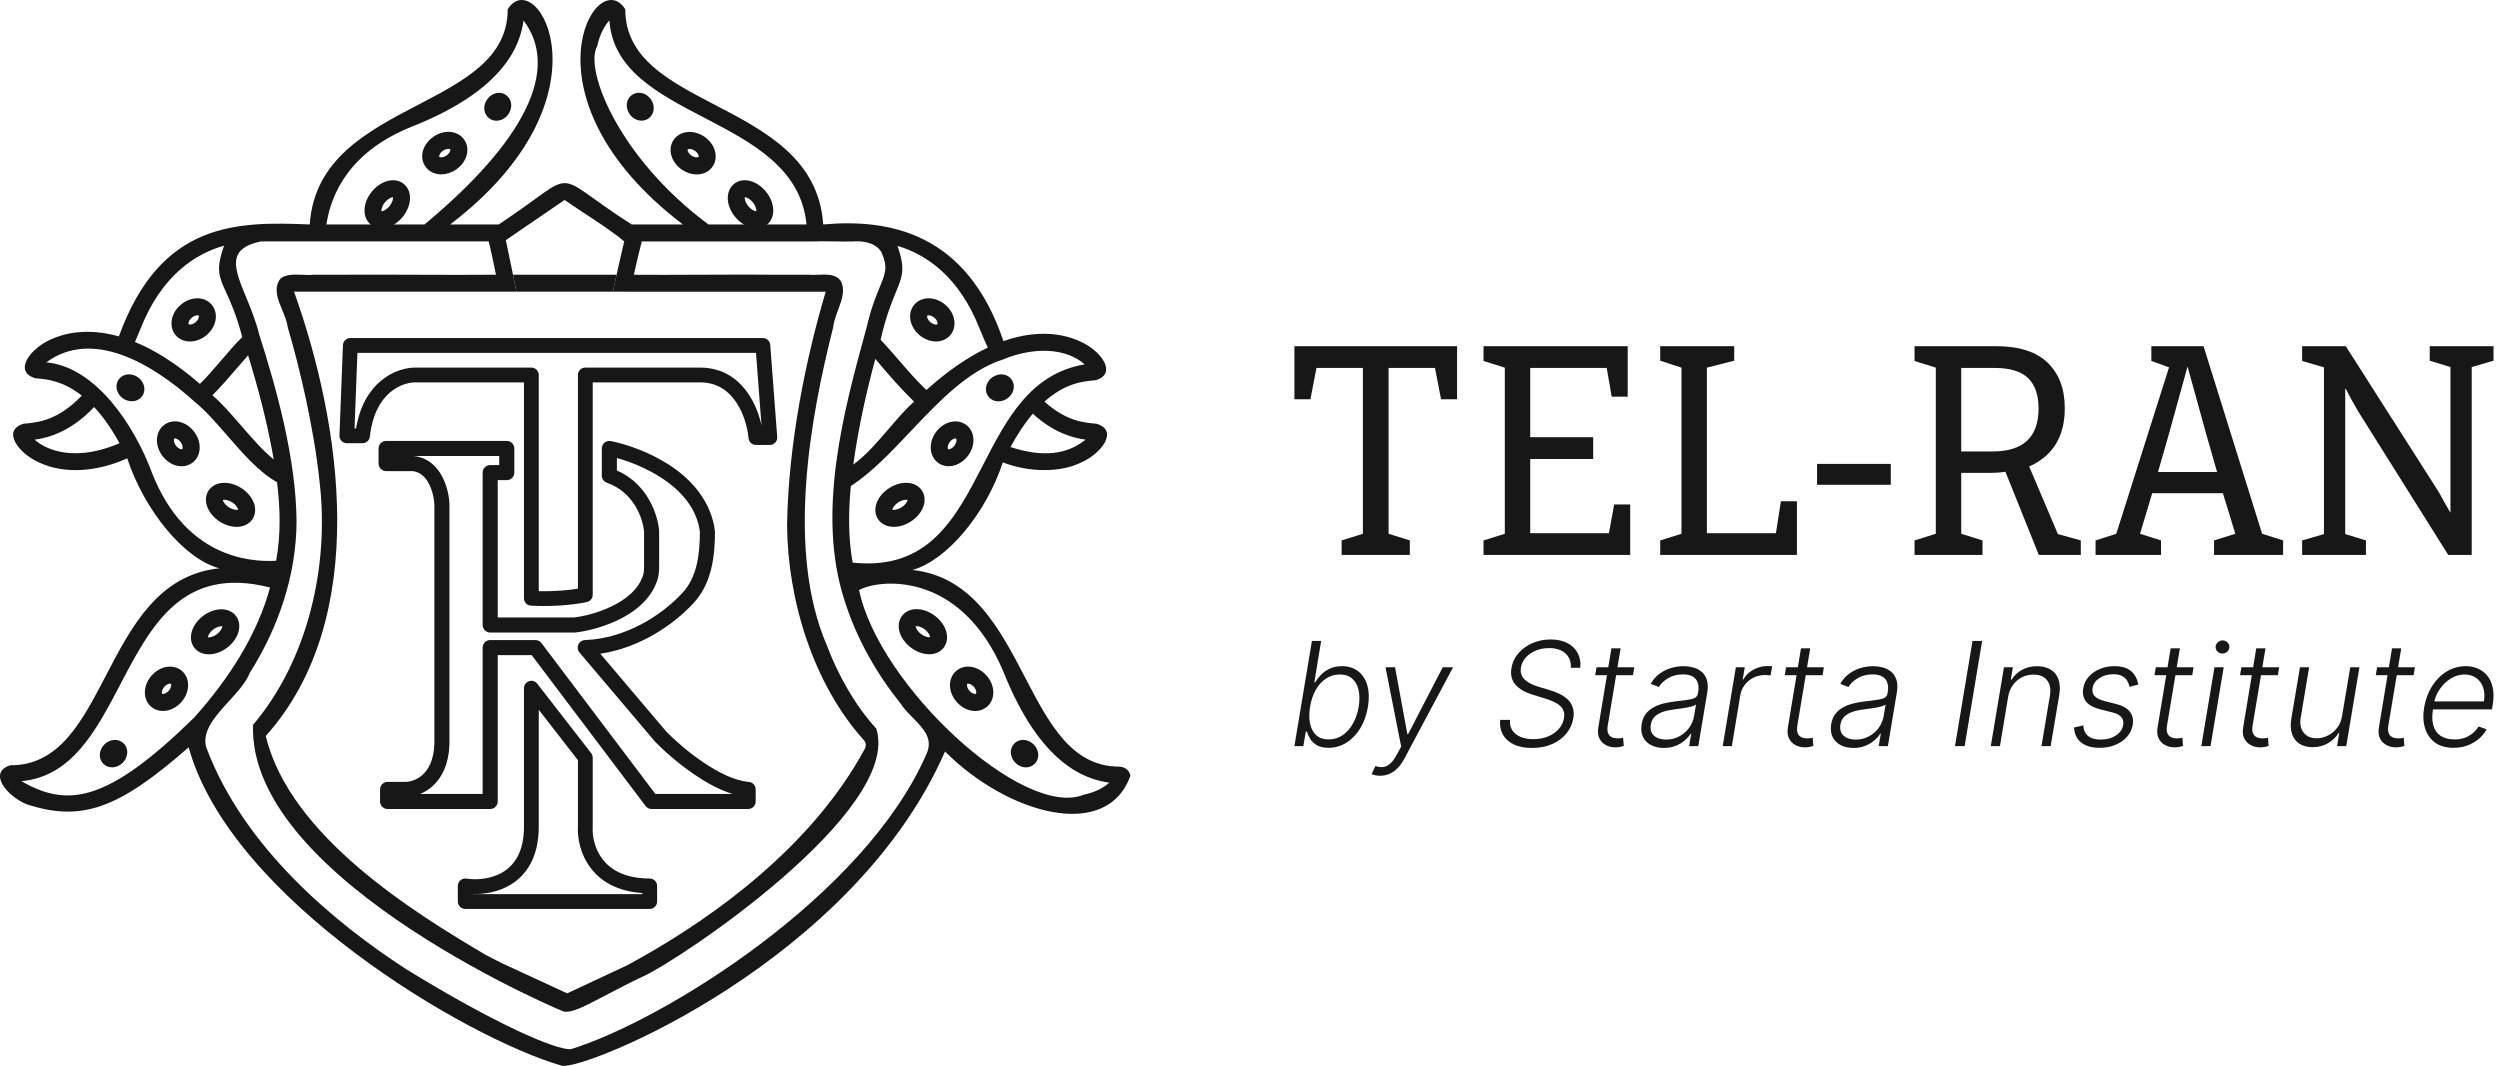 <?xml version="1.0" encoding="UTF-8"?> <svg xmlns="http://www.w3.org/2000/svg" width="258" height="110" viewBox="0 0 258 110" fill="none"> <path d="M133.582 77.004L135.39 66.146H136.342L135.64 70.414H135.725C135.87 70.17 136.064 69.919 136.305 69.661C136.549 69.403 136.851 69.187 137.209 69.014C137.567 68.837 137.996 68.749 138.495 68.749C139.165 68.749 139.724 68.926 140.17 69.279C140.621 69.629 140.934 70.12 141.112 70.753C141.289 71.382 141.308 72.116 141.17 72.953C141.028 73.794 140.764 74.531 140.378 75.164C139.991 75.797 139.516 76.29 138.953 76.643C138.389 76.997 137.774 77.173 137.108 77.173C136.611 77.173 136.211 77.085 135.906 76.908C135.604 76.731 135.374 76.514 135.214 76.256C135.059 75.995 134.945 75.74 134.874 75.493H134.757L134.502 77.004H133.582ZM135.199 72.937C135.092 73.595 135.092 74.178 135.199 74.687C135.308 75.192 135.523 75.59 135.842 75.88C136.165 76.166 136.59 76.309 137.118 76.309C137.661 76.309 138.144 76.161 138.57 75.864C138.999 75.563 139.353 75.159 139.633 74.65C139.917 74.141 140.112 73.57 140.218 72.937C140.321 72.312 140.319 71.748 140.213 71.246C140.107 70.744 139.892 70.347 139.57 70.053C139.247 69.756 138.813 69.608 138.267 69.608C137.735 69.608 137.256 69.751 136.831 70.037C136.409 70.32 136.058 70.712 135.778 71.214C135.498 71.713 135.305 72.287 135.199 72.937Z" fill="#171717"></path> <path d="M142.436 80.057C142.248 80.057 142.074 80.04 141.915 80.004C141.759 79.969 141.636 79.93 141.548 79.888L141.946 79.055C142.244 79.158 142.517 79.19 142.765 79.151C143.017 79.115 143.256 78.995 143.483 78.79C143.71 78.585 143.933 78.28 144.153 77.873L144.6 77.046L142.983 68.86H143.967L145.243 75.774H145.312L148.891 68.86H149.96L144.935 78.281C144.719 78.688 144.479 79.022 144.217 79.283C143.958 79.545 143.678 79.739 143.377 79.867C143.079 79.994 142.765 80.057 142.436 80.057Z" fill="#171717"></path> <path d="M162.117 68.919C162.142 68.282 161.952 67.784 161.548 67.424C161.147 67.063 160.586 66.883 159.862 66.883C159.359 66.883 158.898 66.971 158.48 67.148C158.065 67.321 157.723 67.56 157.454 67.864C157.188 68.168 157.023 68.514 156.959 68.903C156.913 69.189 156.934 69.44 157.023 69.656C157.111 69.868 157.248 70.052 157.432 70.207C157.617 70.362 157.828 70.495 158.065 70.605C158.306 70.714 158.551 70.806 158.799 70.88L159.9 71.209C160.226 71.304 160.55 71.426 160.873 71.575C161.195 71.723 161.482 71.909 161.734 72.132C161.986 72.354 162.172 72.628 162.292 72.953C162.417 73.278 162.441 73.667 162.367 74.12C162.268 74.706 162.03 75.231 161.654 75.694C161.282 76.154 160.793 76.518 160.187 76.786C159.581 77.055 158.88 77.189 158.086 77.189C157.345 77.189 156.722 77.067 156.215 76.823C155.708 76.576 155.334 76.235 155.093 75.8C154.852 75.365 154.759 74.862 154.816 74.289H155.837C155.798 74.717 155.878 75.079 156.076 75.376C156.278 75.673 156.566 75.899 156.938 76.055C157.314 76.207 157.746 76.283 158.235 76.283C158.778 76.283 159.276 76.192 159.729 76.012C160.183 75.828 160.557 75.574 160.851 75.249C161.149 74.92 161.334 74.538 161.404 74.104C161.468 73.736 161.424 73.427 161.272 73.176C161.123 72.925 160.89 72.715 160.575 72.545C160.263 72.372 159.891 72.22 159.458 72.089L158.214 71.707C157.402 71.46 156.798 71.112 156.401 70.663C156.007 70.214 155.867 69.641 155.981 68.945C156.08 68.359 156.323 67.844 156.709 67.402C157.099 66.957 157.583 66.611 158.161 66.363C158.739 66.116 159.363 65.992 160.033 65.992C160.71 65.992 161.286 66.118 161.761 66.369C162.239 66.62 162.594 66.966 162.824 67.408C163.058 67.846 163.145 68.35 163.085 68.919H162.117Z" fill="#171717"></path> <path d="M168.658 68.86L168.525 69.682H164.622L164.76 68.86H168.658ZM166.297 66.909H167.248L165.919 74.878C165.862 75.217 165.876 75.484 165.962 75.678C166.047 75.869 166.178 76.005 166.355 76.087C166.532 76.164 166.727 76.203 166.94 76.203C167.064 76.203 167.17 76.196 167.259 76.182C167.351 76.164 167.433 76.147 167.504 76.129L167.573 76.982C167.47 77.018 167.348 77.05 167.206 77.078C167.064 77.11 166.894 77.126 166.695 77.126C166.348 77.126 166.027 77.05 165.733 76.898C165.439 76.746 165.215 76.519 165.063 76.219C164.91 75.919 164.87 75.546 164.941 75.1L166.297 66.909Z" fill="#171717"></path> <path d="M171.706 77.189C171.213 77.189 170.779 77.094 170.403 76.903C170.027 76.709 169.747 76.429 169.563 76.065C169.382 75.698 169.332 75.252 169.414 74.729C169.485 74.326 169.62 73.987 169.818 73.711C170.02 73.436 170.275 73.209 170.584 73.033C170.892 72.853 171.247 72.711 171.647 72.609C172.048 72.506 172.484 72.428 172.955 72.375C173.416 72.319 173.81 72.269 174.136 72.227C174.462 72.184 174.715 72.117 174.896 72.025C175.077 71.933 175.185 71.785 175.221 71.58L175.253 71.389C175.345 70.834 175.26 70.398 174.997 70.08C174.735 69.758 174.295 69.597 173.679 69.597C173.09 69.597 172.58 69.728 172.147 69.99C171.718 70.248 171.399 70.55 171.19 70.896L170.35 70.573C170.605 70.127 170.919 69.772 171.291 69.507C171.663 69.239 172.062 69.046 172.487 68.929C172.913 68.809 173.333 68.749 173.748 68.749C174.06 68.749 174.377 68.79 174.7 68.871C175.022 68.952 175.311 69.094 175.566 69.295C175.825 69.493 176.015 69.77 176.135 70.127C176.259 70.481 176.277 70.93 176.188 71.474L175.263 77.004H174.317L174.535 75.715H174.476C174.327 75.956 174.122 76.189 173.859 76.415C173.601 76.641 173.29 76.827 172.929 76.972C172.567 77.117 172.16 77.189 171.706 77.189ZM171.945 76.325C172.448 76.325 172.904 76.214 173.312 75.991C173.723 75.768 174.06 75.473 174.322 75.106C174.588 74.734 174.758 74.326 174.832 73.881L175.029 72.704C174.951 72.771 174.824 72.831 174.646 72.884C174.473 72.937 174.276 72.985 174.056 73.027C173.84 73.066 173.622 73.1 173.402 73.128C173.186 73.156 172.994 73.181 172.828 73.202C172.356 73.259 171.945 73.347 171.594 73.468C171.247 73.588 170.968 73.754 170.759 73.966C170.55 74.174 170.419 74.443 170.366 74.772C170.284 75.266 170.392 75.65 170.69 75.922C170.991 76.191 171.41 76.325 171.945 76.325Z" fill="#171717"></path> <path d="M177.781 77.004L179.142 68.86H180.062L179.849 70.112H179.919C180.145 69.701 180.484 69.371 180.934 69.12C181.388 68.866 181.872 68.738 182.386 68.738C182.464 68.738 182.551 68.74 182.646 68.744C182.742 68.744 182.822 68.747 182.886 68.754L182.721 69.714C182.678 69.707 182.604 69.696 182.498 69.682C182.395 69.668 182.28 69.661 182.152 69.661C181.727 69.661 181.333 69.751 180.971 69.931C180.613 70.108 180.312 70.354 180.068 70.668C179.826 70.983 179.67 71.341 179.6 71.744L178.727 77.004H177.781Z" fill="#171717"></path> <path d="M188.223 68.86L188.09 69.682H184.187L184.325 68.86H188.223ZM185.862 66.909H186.814L185.485 74.878C185.428 75.217 185.442 75.484 185.527 75.678C185.612 75.869 185.743 76.005 185.921 76.087C186.098 76.164 186.293 76.203 186.506 76.203C186.63 76.203 186.736 76.196 186.825 76.182C186.917 76.164 186.998 76.147 187.069 76.129L187.138 76.982C187.036 77.018 186.913 77.05 186.772 77.078C186.63 77.11 186.46 77.126 186.261 77.126C185.914 77.126 185.593 77.05 185.299 76.898C185.004 76.746 184.781 76.519 184.629 76.219C184.476 75.919 184.435 75.546 184.506 75.1L185.862 66.909Z" fill="#171717"></path> <path d="M191.271 77.189C190.779 77.189 190.344 77.094 189.969 76.903C189.593 76.709 189.313 76.429 189.129 76.065C188.948 75.698 188.898 75.252 188.98 74.729C189.051 74.326 189.185 73.987 189.384 73.711C189.586 73.436 189.841 73.209 190.149 73.033C190.458 72.853 190.812 72.711 191.213 72.609C191.614 72.506 192.05 72.428 192.521 72.375C192.982 72.319 193.375 72.269 193.702 72.227C194.028 72.184 194.281 72.117 194.462 72.025C194.643 71.933 194.751 71.785 194.786 71.58L194.818 71.389C194.91 70.834 194.825 70.398 194.563 70.08C194.301 69.758 193.861 69.597 193.244 69.597C192.656 69.597 192.145 69.728 191.713 69.99C191.284 70.248 190.965 70.55 190.756 70.896L189.915 70.573C190.171 70.127 190.484 69.772 190.857 69.507C191.229 69.239 191.628 69.046 192.053 68.929C192.479 68.809 192.899 68.749 193.313 68.749C193.625 68.749 193.943 68.79 194.265 68.871C194.588 68.952 194.877 69.094 195.132 69.295C195.391 69.493 195.58 69.77 195.701 70.127C195.825 70.481 195.843 70.93 195.754 71.474L194.829 77.004H193.882L194.1 75.715H194.042C193.893 75.956 193.687 76.189 193.425 76.415C193.166 76.641 192.856 76.827 192.494 76.972C192.133 77.117 191.725 77.189 191.271 77.189ZM191.511 76.325C192.014 76.325 192.47 76.214 192.877 75.991C193.289 75.768 193.625 75.473 193.888 75.106C194.154 74.734 194.324 74.326 194.398 73.881L194.595 72.704C194.517 72.771 194.389 72.831 194.212 72.884C194.038 72.937 193.842 72.985 193.622 73.027C193.406 73.066 193.188 73.1 192.968 73.128C192.751 73.156 192.56 73.181 192.393 73.202C191.922 73.259 191.511 73.347 191.16 73.468C190.812 73.588 190.534 73.754 190.325 73.966C190.116 74.174 189.985 74.443 189.931 74.772C189.85 75.266 189.958 75.65 190.256 75.922C190.557 76.191 190.975 76.325 191.511 76.325Z" fill="#171717"></path> <path d="M204.557 66.146L202.749 77.004H201.755L203.563 66.146H204.557Z" fill="#171717"></path> <path d="M207.24 71.914L206.394 77.004H205.448L206.809 68.86H207.729L207.516 70.138H207.601C207.857 69.721 208.209 69.387 208.66 69.136C209.113 68.882 209.64 68.754 210.239 68.754C210.785 68.754 211.246 68.869 211.621 69.099C212.001 69.325 212.27 69.659 212.43 70.101C212.593 70.543 212.621 71.085 212.515 71.728L211.627 77.004H210.68L211.552 71.787C211.662 71.122 211.565 70.596 211.26 70.207C210.959 69.815 210.492 69.618 209.861 69.618C209.432 69.618 209.034 69.71 208.665 69.894C208.3 70.078 207.991 70.343 207.74 70.689C207.488 71.032 207.321 71.441 207.24 71.914Z" fill="#171717"></path> <path d="M220.671 70.647L219.761 70.88C219.715 70.636 219.63 70.417 219.506 70.223C219.385 70.025 219.21 69.869 218.98 69.756C218.753 69.64 218.455 69.581 218.086 69.581C217.533 69.581 217.056 69.716 216.656 69.984C216.255 70.249 216.021 70.589 215.954 71.002C215.897 71.349 215.97 71.63 216.172 71.845C216.378 72.061 216.721 72.23 217.204 72.354L218.395 72.656C219.054 72.826 219.524 73.091 219.804 73.452C220.087 73.812 220.185 74.268 220.096 74.819C220.018 75.279 219.821 75.685 219.506 76.039C219.194 76.392 218.793 76.67 218.304 76.871C217.819 77.073 217.276 77.173 216.677 77.173C215.872 77.173 215.24 76.993 214.779 76.632C214.321 76.272 214.077 75.752 214.045 75.074L214.997 74.862C215.025 75.343 215.19 75.707 215.491 75.954C215.796 76.201 216.225 76.325 216.778 76.325C217.409 76.325 217.939 76.182 218.368 75.896C218.797 75.609 219.043 75.256 219.107 74.835C219.167 74.503 219.105 74.227 218.921 74.008C218.74 73.789 218.432 73.626 217.996 73.52L216.725 73.202C216.041 73.029 215.557 72.759 215.273 72.391C214.993 72.02 214.899 71.562 214.991 71.018C215.066 70.569 215.254 70.175 215.555 69.836C215.856 69.497 216.238 69.231 216.698 69.041C217.159 68.846 217.663 68.749 218.209 68.749C218.96 68.749 219.533 68.919 219.926 69.258C220.32 69.594 220.568 70.057 220.671 70.647Z" fill="#171717"></path> <path d="M226.375 68.86L226.242 69.682H222.339L222.477 68.86H226.375ZM224.014 66.909H224.966L223.636 74.878C223.58 75.217 223.594 75.484 223.679 75.678C223.764 75.869 223.895 76.005 224.072 76.087C224.25 76.164 224.445 76.203 224.657 76.203C224.781 76.203 224.888 76.196 224.976 76.182C225.069 76.164 225.15 76.147 225.221 76.129L225.29 76.982C225.187 77.018 225.065 77.05 224.923 77.078C224.781 77.11 224.611 77.126 224.413 77.126C224.065 77.126 223.744 77.05 223.45 76.898C223.156 76.746 222.933 76.519 222.78 76.219C222.628 75.919 222.587 75.546 222.658 75.1L224.014 66.909Z" fill="#171717"></path> <path d="M227.174 77.004L228.535 68.86H229.487L228.126 77.004H227.174ZM229.354 67.445C229.155 67.445 228.987 67.378 228.849 67.243C228.714 67.109 228.649 66.947 228.652 66.756C228.659 66.575 228.732 66.42 228.87 66.289C229.012 66.155 229.178 66.088 229.37 66.088C229.568 66.088 229.737 66.156 229.875 66.294C230.013 66.429 230.079 66.591 230.072 66.782C230.068 66.962 229.996 67.118 229.854 67.249C229.712 67.379 229.545 67.445 229.354 67.445Z" fill="#171717"></path> <path d="M235.207 68.86L235.074 69.682H231.171L231.309 68.86H235.207ZM232.846 66.909H233.798L232.469 74.878C232.412 75.217 232.426 75.484 232.511 75.678C232.596 75.869 232.727 76.005 232.905 76.087C233.082 76.164 233.277 76.203 233.49 76.203C233.614 76.203 233.72 76.196 233.809 76.182C233.901 76.164 233.982 76.147 234.053 76.129L234.122 76.982C234.02 77.018 233.897 77.05 233.756 77.078C233.614 77.11 233.444 77.126 233.245 77.126C232.898 77.126 232.577 77.05 232.283 76.898C231.988 76.746 231.765 76.519 231.613 76.219C231.46 75.919 231.419 75.546 231.49 75.1L232.846 66.909Z" fill="#171717"></path> <path d="M241.701 73.892L242.547 68.86H243.493L242.132 77.004H241.185L241.409 75.652H241.34C241.084 76.069 240.723 76.417 240.255 76.696C239.79 76.972 239.259 77.11 238.66 77.11C238.138 77.11 237.694 76.997 237.325 76.77C236.96 76.541 236.699 76.205 236.543 75.763C236.387 75.321 236.362 74.779 236.469 74.135L237.357 68.86H238.303L237.431 74.077C237.328 74.713 237.431 75.226 237.74 75.615C238.052 76 238.502 76.192 239.09 76.192C239.459 76.192 239.828 76.104 240.196 75.927C240.569 75.751 240.891 75.493 241.164 75.153C241.441 74.811 241.62 74.39 241.701 73.892Z" fill="#171717"></path> <path d="M249.216 68.86L249.083 69.682H245.18L245.318 68.86H249.216ZM246.855 66.909H247.807L246.478 74.878C246.421 75.217 246.435 75.484 246.52 75.678C246.605 75.869 246.736 76.005 246.914 76.087C247.091 76.164 247.286 76.203 247.499 76.203C247.623 76.203 247.729 76.196 247.818 76.182C247.91 76.164 247.991 76.147 248.062 76.129L248.131 76.982C248.029 77.018 247.906 77.05 247.764 77.078C247.623 77.11 247.452 77.126 247.254 77.126C246.907 77.126 246.586 77.05 246.291 76.898C245.997 76.746 245.774 76.519 245.621 76.219C245.469 75.919 245.428 75.546 245.499 75.1L246.855 66.909Z" fill="#171717"></path> <path d="M253.198 77.173C252.435 77.173 251.806 76.997 251.31 76.643C250.814 76.286 250.466 75.793 250.268 75.164C250.069 74.531 250.039 73.803 250.177 72.98C250.316 72.16 250.588 71.432 250.996 70.795C251.404 70.156 251.907 69.656 252.506 69.295C253.105 68.931 253.756 68.749 254.458 68.749C254.901 68.749 255.316 68.83 255.702 68.993C256.089 69.152 256.416 69.398 256.686 69.73C256.959 70.058 257.148 70.474 257.255 70.976C257.361 71.474 257.358 72.064 257.244 72.746L257.17 73.213H250.789L250.922 72.381H256.34C256.429 71.858 256.404 71.388 256.266 70.97C256.128 70.553 255.892 70.223 255.559 69.979C255.229 69.732 254.819 69.608 254.33 69.608C253.83 69.608 253.357 69.748 252.91 70.027C252.467 70.306 252.092 70.67 251.783 71.119C251.478 71.564 251.282 72.04 251.193 72.545L251.087 73.171C250.973 73.86 250.987 74.438 251.129 74.904C251.271 75.367 251.528 75.717 251.9 75.954C252.272 76.191 252.749 76.309 253.331 76.309C253.72 76.309 254.073 76.249 254.389 76.129C254.704 76.009 254.979 75.848 255.213 75.646C255.447 75.441 255.635 75.217 255.777 74.973L256.622 75.265C256.441 75.608 256.186 75.924 255.856 76.214C255.53 76.504 255.142 76.737 254.692 76.913C254.245 77.087 253.747 77.173 253.198 77.173Z" fill="#171717"></path> <path d="M150.37 35.727V41.202H148.717L148.09 37.971H143.302V55.085L145.496 55.773V57.269H138.456V55.773L140.651 55.085V37.971H135.862L135.235 41.202H133.582V35.727H150.37Z" fill="#171717"></path> <path d="M167.979 35.727V40.933H166.326L165.813 37.971H157.918V45.121H164.417V47.366H157.918V55.025H166.041L166.583 52.063H168.236V57.269H153.101V55.773L155.296 55.085V37.941L153.101 37.252V35.727H167.979Z" fill="#171717"></path> <path d="M178.971 35.727V37.223L176.15 37.941V55.025H183.275L183.788 51.734H185.442V57.269H171.333V55.773L173.527 55.085V37.941L171.333 37.223V35.727H178.971Z" fill="#171717"></path> <path d="M195.13 47.874V50.029H187.52V47.874H195.13Z" fill="#171717"></path> <path d="M197.581 35.727H205.989C208.365 35.727 210.141 36.295 211.319 37.432C212.497 38.569 213.086 40.135 213.086 42.13C213.086 45.042 211.861 47.046 209.41 48.144L212.374 55.115L214.74 55.773V57.269H210.407L206.958 48.682C206.483 48.762 205.904 48.802 205.22 48.802H202.398V55.085L204.593 55.773V57.269H197.581V55.773L199.776 55.085V37.941L197.581 37.252V35.727ZM205.847 37.971H202.398V46.588H205.647C208.802 46.588 210.379 45.112 210.379 42.159C210.379 40.763 210.018 39.716 209.296 39.018C208.574 38.32 207.424 37.971 205.847 37.971Z" fill="#171717"></path> <path d="M233.45 55.085L235.616 55.773V57.269H228.49V55.773L230.685 55.085L229.402 50.896H222.106L220.852 55.085L223.018 55.773V57.269H216.263V55.773L218.4 55.085L223.844 37.911L222.02 37.252V35.727H227.407L233.45 55.085ZM222.704 48.712H228.804L227.721 44.942L225.754 37.821L223.787 44.942L222.704 48.712Z" fill="#171717"></path> <path d="M257.332 35.727V37.223L255.08 37.881V57.269H252.658L243.309 42.369C242.72 41.352 242.311 40.604 242.083 40.125H242.026V55.115L244.164 55.773V57.269H237.58V55.773L239.831 55.115V37.911L237.58 37.252V35.727H242.083L251.375 50.298C251.584 50.597 251.85 51.056 252.173 51.674C252.515 52.292 252.743 52.691 252.857 52.871H252.886V37.881L250.748 37.223V35.727H257.332Z" fill="#171717"></path> <path fill-rule="evenodd" clip-rule="evenodd" d="M115.473 79.115C116.058 79.119 116.566 79.482 116.658 80.058C114.203 86.919 103.925 83.976 97.528 77.555C88.023 99.245 60.481 110.431 57.994 109.987C48.154 107.158 23.808 92.8 19.467 77.12C12.224 83.485 8.394 84.863 2.695 82.981C0.562 82.054 -1.219 79.675 1.07 78.974C6.103 79.002 8.443 74.501 10.93 69.722C13.555 64.673 16.343 59.313 22.635 58.647C18.983 57.699 14.876 52.613 13.13 47.3C9.91 48.747 6.588 48.92 4.053 47.735C1.921 46.808 0.139 44.43 2.429 43.729C2.48 43.724 2.532 43.719 2.586 43.714C3.959 43.584 5.971 43.395 8.443 40.826C6.472 39.3 4.946 39.157 3.802 39.049C3.744 39.044 3.686 39.038 3.63 39.033C1.34 38.335 3.122 35.953 5.254 35.026C6.544 34.429 8.93 33.776 12.268 34.716C16.585 22.817 24.489 22.857 31.967 23.163C32.416 16.415 37.952 13.528 43.147 10.819C47.917 8.332 52.399 5.995 52.395 0.958C55.337 -3.795 63.701 10.015 46.457 23.163H51.472C55.803 20.292 57.05 18.892 58.288 18.899C59.539 18.907 60.781 20.35 65.185 23.163H70.469C53.233 10.015 61.581 -3.795 64.528 0.958C64.528 6.003 69.006 8.336 73.773 10.819C78.965 13.523 84.498 16.405 84.956 23.163C91.764 22.555 99.793 23.998 103.554 35.203C107.363 33.865 110.064 34.583 111.463 35.232C113.595 36.159 115.376 38.537 113.087 39.238C113.032 39.244 112.976 39.249 112.919 39.254C111.68 39.37 109.96 39.532 107.786 41.443C110.004 43.437 111.769 43.601 113.023 43.718C113.075 43.723 113.126 43.728 113.176 43.733C115.469 44.43 113.684 46.812 111.551 47.739C109.459 48.775 106.222 48.779 103.49 47.715C101.764 52.987 97.717 57.84 94.166 58.82C100.358 59.501 103.15 64.854 105.777 69.891C108.253 74.639 110.582 79.106 115.473 79.115ZM104.284 46.135C107.553 47.203 110.072 46.953 112.031 45.373C110.705 45.188 108.73 44.664 106.585 42.689C105.827 43.58 105.053 44.704 104.284 46.135ZM111.938 37.602C109.971 35.868 106.63 35.8 103.518 37.094C99.889 38.263 96.913 41.41 93.986 44.505C91.968 46.639 89.974 48.748 87.806 50.166C87.552 52.818 87.531 55.519 87.995 58.062C95.823 58.895 98.617 53.477 101.448 47.985C103.865 43.296 106.31 38.554 111.938 37.602ZM90.333 37.033C89.458 40.286 88.571 44.144 88.064 47.937C89.349 47.02 90.563 45.603 91.739 44.231C92.62 43.202 93.48 42.199 94.332 41.451C93.066 40.222 91.619 38.593 90.333 37.033ZM101.942 35.873C101.656 35.256 101.373 34.607 101.095 33.906C98.951 28.5 95.573 26.255 92.623 25.376C93.447 27.752 93.142 28.491 92.452 30.163C92.019 31.214 91.433 32.633 90.881 35.058C91.496 35.708 92.129 36.44 92.764 37.174C93.729 38.289 94.696 39.407 95.605 40.246C97.935 38.154 100.051 36.763 101.942 35.873ZM62.887 2.106C62.452 2.586 61.908 3.449 61.638 4.755C60.247 7.08 63.806 16.271 73.113 23.163H83.235C82.668 17.351 77.595 14.708 72.653 12.134C67.891 9.653 63.251 7.236 62.887 2.106ZM54.031 2.11C53.693 4.549 52.201 9.217 42.568 13.042C36.134 15.594 34.179 19.919 33.684 23.167H43.809C54.261 14.465 57.8 7.121 54.031 2.11ZM23.123 25.352C20.136 26.198 16.682 28.428 14.509 33.906C14.316 34.389 14.122 34.849 13.929 35.292C15.896 36.098 18.137 37.457 20.628 39.617C21.341 38.934 22.072 38.078 22.81 37.212C23.536 36.36 24.27 35.5 25.001 34.788C24.402 32.507 23.791 31.166 23.335 30.167C22.584 28.519 22.259 27.807 23.123 25.352ZM28.246 47.413C27.617 43.688 26.59 39.867 25.602 36.671C25.245 37.074 24.88 37.498 24.512 37.925C23.641 38.936 22.755 39.966 21.922 40.79C22.876 41.603 23.853 42.732 24.852 43.885C25.958 45.163 27.09 46.47 28.246 47.413ZM3.577 45.373C4.053 45.809 4.916 46.353 6.222 46.623C7.556 46.897 9.62 46.909 12.336 45.74C11.454 44.136 10.571 42.926 9.712 42.008C7.306 44.551 5.041 45.172 3.577 45.373ZM4.779 37.396C9.894 37.856 13.916 43.958 15.71 48.864C19.068 57.325 25.485 58.046 28.5 57.869C28.984 55.12 28.931 52.576 28.593 49.767C26.72 48.716 25.066 46.81 23.458 44.959C22.315 43.642 21.196 42.352 20.039 41.419C15.67 37.485 9.523 33.901 4.779 37.396ZM2.215 80.619C7.016 83.392 11.119 82.783 20.031 74.061C23.635 70.042 26.573 65.447 27.867 60.63C18.856 58.335 15.617 64.519 12.429 70.607C9.922 75.395 7.445 80.124 2.215 80.619ZM58.929 108.27C68.421 105.348 89.245 92.486 95.613 77.809C96.336 76.234 95.286 75.171 94.219 74.09C93.768 73.633 93.314 73.173 92.989 72.67C90.486 69.546 88.426 65.995 87.144 61.928C84.218 52.903 87.08 42.326 89.43 33.813C89.897 31.779 90.414 30.532 90.797 29.61C91.387 28.189 91.658 27.537 90.93 25.961C90.293 25.017 89.055 24.844 87.983 24.917C87.501 24.936 86.79 24.925 86.07 24.914C85.279 24.902 84.477 24.889 83.96 24.917C81.661 24.921 78.736 24.918 75.77 24.916C72.347 24.913 68.868 24.91 66.233 24.917C66.1 25.421 65.797 26.606 65.41 28.355C67.205 28.374 69.809 28.363 72.454 28.351C75.441 28.338 78.478 28.325 80.453 28.355C80.851 28.361 81.379 28.357 81.911 28.354C82.502 28.35 83.099 28.347 83.533 28.355C83.809 28.381 84.123 28.367 84.446 28.353C85.32 28.314 86.269 28.272 86.77 29.008C87.259 29.925 86.877 30.95 86.489 31.991C86.263 32.598 86.035 33.209 85.976 33.809C83.646 43.011 81.094 56.752 85.323 66.583C86.496 69.715 88.334 72.92 90.43 75.185C93.146 83.686 70.022 99.165 66.297 100.797C64.808 101.507 63.548 102.169 62.484 102.728C60.309 103.87 58.958 104.581 58.151 104.38C59.626 105.029 25.537 91.123 26.114 74.806C31.789 68.103 34.014 58.377 32.974 49.67C32.382 44.051 30.894 37.828 29.697 33.773C29.621 33.186 29.373 32.59 29.127 31.998C28.7 30.969 28.277 29.953 28.766 29.024C29.127 28.262 30.332 28.317 31.31 28.361C31.717 28.379 32.086 28.396 32.337 28.351C32.765 28.353 33.255 28.352 33.746 28.351C34.237 28.35 34.728 28.349 35.155 28.351C37.203 28.334 39.921 28.344 42.682 28.354C45.752 28.365 48.874 28.377 51.186 28.351C50.835 26.602 50.561 25.421 50.436 24.913C46.792 24.915 42.735 24.914 38.68 24.913C34.625 24.912 30.572 24.911 26.932 24.913C23.336 25.659 24.185 27.721 25.398 30.668C25.87 31.814 26.397 33.094 26.739 34.482C28.561 40.185 30.552 47.352 30.604 53.81C30.58 59.352 28.746 64.737 25.779 69.437C25.405 70.414 24.524 71.379 23.633 72.356C22.252 73.87 20.846 75.412 21.265 77.064C25.126 87.495 34.647 95.315 41.955 100.043C51.085 105.658 57.417 108.415 58.929 108.27ZM88.656 60.9C90.732 70.808 105.63 84.553 111.833 82.017C113.139 81.747 114.002 81.203 114.478 80.772C112.039 80.433 107.371 78.942 103.546 69.304C99.031 58.667 90.482 59.828 88.656 60.9ZM89.132 76.362C83.956 70.618 81.272 61.956 81.227 54.152C81.356 45.772 83.182 36.929 85.214 30.104H65.04L63.258 30.1C63.379 29.521 63.504 28.935 63.631 28.355C63.895 27.156 64.166 25.98 64.419 24.925C63.508 24.109 61.727 22.938 60.2 21.935C59.449 21.441 58.758 20.987 58.264 20.636L54.567 23.167L52.201 24.784C52.376 25.598 52.657 26.928 52.944 28.355C53.06 28.93 53.177 29.521 53.289 30.1H53.12H51.524H30.346C35.187 43.66 38.355 63.734 27.424 75.959C29.919 86.274 42.717 94.174 50.158 98.564L51.778 99.394L58.538 102.514C58.591 102.488 61.251 101.243 63.08 100.386C64.025 99.944 64.749 99.606 64.778 99.592L66.37 98.705C73.577 94.622 83.739 87.459 89.253 77.273C89.414 76.975 89.365 76.616 89.132 76.362Z" fill="#171717"></path> <path d="M52.944 28.355C53.06 28.93 53.177 29.521 53.289 30.1H63.258C63.379 29.521 63.504 28.935 63.631 28.355H52.944Z" fill="#171717"></path> <path d="M13.967 40.37C14.113 40.162 14.008 39.837 13.733 39.644C13.458 39.451 13.117 39.463 12.971 39.671C12.825 39.879 12.93 40.203 13.205 40.397C13.48 40.59 13.822 40.578 13.967 40.37Z" fill="#171717"></path> <path d="M13.603 41.41C13.284 41.41 12.962 41.306 12.692 41.116C12.402 40.915 12.188 40.629 12.087 40.31C11.958 39.911 12.015 39.496 12.245 39.169C12.474 38.843 12.845 38.649 13.264 38.633C13.595 38.625 13.941 38.726 14.228 38.928C14.514 39.129 14.732 39.415 14.832 39.734C14.961 40.133 14.905 40.548 14.675 40.874C14.445 41.201 14.075 41.394 13.655 41.41C13.639 41.41 13.623 41.41 13.603 41.41ZM13.24 39.871C13.155 39.992 13.127 40.149 13.164 40.274C13.18 40.322 13.204 40.354 13.22 40.367C13.236 40.379 13.272 40.391 13.325 40.387C13.454 40.383 13.591 40.302 13.675 40.177C13.76 40.056 13.792 39.899 13.752 39.774C13.736 39.726 13.712 39.693 13.696 39.681C13.68 39.669 13.639 39.657 13.591 39.661C13.466 39.665 13.325 39.746 13.24 39.871Z" fill="#171717"></path> <path d="M51.723 11.29C51.918 11.017 51.91 10.675 51.703 10.528C51.497 10.38 51.171 10.482 50.975 10.755C50.78 11.028 50.788 11.37 50.995 11.518C51.201 11.665 51.527 11.563 51.723 11.29Z" fill="#171717"></path> <path d="M51.237 12.459C50.979 12.459 50.725 12.382 50.503 12.225C50.233 12.032 50.052 11.738 49.995 11.395C49.931 11.004 50.035 10.585 50.281 10.242C50.765 9.565 51.624 9.375 52.232 9.815C52.841 10.25 52.938 11.125 52.454 11.798C52.148 12.225 51.688 12.459 51.237 12.459ZM51.237 10.706C51.14 10.706 51.059 10.738 51.031 10.778C50.979 10.851 51.007 11.088 51.212 11.238C51.418 11.387 51.652 11.338 51.704 11.262C51.72 11.238 51.733 11.181 51.72 11.113C51.7 10.996 51.628 10.883 51.519 10.806C51.426 10.73 51.321 10.706 51.237 10.706Z" fill="#171717"></path> <path d="M12.018 78.102C12.255 77.865 12.303 77.526 12.123 77.347C11.944 77.168 11.606 77.215 11.368 77.452C11.13 77.69 11.083 78.028 11.262 78.208C11.442 78.387 11.78 78.34 12.018 78.102Z" fill="#171717"></path> <path d="M11.569 79.191C11.222 79.191 10.904 79.061 10.666 78.824C10.384 78.541 10.255 78.142 10.315 77.727C10.36 77.397 10.525 77.078 10.771 76.828C11.359 76.24 12.234 76.196 12.766 76.724C13.048 77.006 13.177 77.405 13.121 77.82C13.076 78.15 12.911 78.469 12.661 78.719C12.359 79.017 11.964 79.191 11.569 79.191ZM11.565 77.437C11.488 77.437 11.44 77.461 11.42 77.481C11.408 77.493 11.388 77.53 11.38 77.578C11.363 77.707 11.42 77.856 11.525 77.961C11.702 78.138 11.94 78.13 12.004 78.066C12.021 78.05 12.037 78.017 12.045 77.965C12.061 77.836 12.004 77.687 11.899 77.582C11.811 77.493 11.686 77.437 11.565 77.437Z" fill="#171717"></path> <path d="M18.743 48.119C18.545 48.119 18.34 48.091 18.138 48.031C17.602 47.873 17.106 47.519 16.748 47.031C16.385 46.543 16.191 45.967 16.195 45.407C16.203 44.766 16.474 44.197 16.949 43.847C17.876 43.157 19.239 43.48 20.053 44.576C20.867 45.672 20.778 47.071 19.851 47.757C19.533 47.998 19.15 48.119 18.743 48.119ZM18.049 45.241C18.021 45.241 18.001 45.245 17.989 45.253C17.973 45.265 17.945 45.322 17.945 45.423C17.945 45.6 18.017 45.806 18.15 45.983C18.283 46.16 18.457 46.293 18.63 46.346C18.727 46.374 18.787 46.366 18.803 46.354C18.864 46.309 18.904 45.975 18.642 45.62C18.428 45.334 18.171 45.241 18.049 45.241Z" fill="#171717"></path> <path d="M45.532 17.994C44.867 17.994 44.254 17.712 43.887 17.168C43.238 16.212 43.617 14.866 44.745 14.096C45.874 13.33 47.269 13.475 47.918 14.431C48.567 15.386 48.188 16.732 47.059 17.502C46.572 17.833 46.035 17.994 45.532 17.994ZM46.273 15.362C46.136 15.362 45.939 15.406 45.729 15.547C45.362 15.797 45.29 16.124 45.334 16.184C45.378 16.249 45.709 16.301 46.072 16.051C46.438 15.801 46.511 15.475 46.467 15.414C46.451 15.386 46.378 15.362 46.273 15.362Z" fill="#171717"></path> <path d="M19.611 35.243C19.014 35.243 18.474 35.005 18.119 34.578C17.741 34.126 17.608 33.51 17.753 32.885C17.878 32.341 18.204 31.825 18.668 31.438C19.716 30.563 21.114 30.567 21.856 31.454C22.231 31.905 22.368 32.522 22.223 33.147C22.098 33.691 21.771 34.207 21.304 34.594C20.84 34.981 20.276 35.211 19.716 35.239C19.683 35.243 19.647 35.243 19.611 35.243ZM20.373 32.542C20.236 32.542 20.014 32.599 19.792 32.784C19.619 32.929 19.498 33.11 19.458 33.284C19.434 33.38 19.45 33.445 19.462 33.457C19.474 33.473 19.53 33.497 19.635 33.493C19.812 33.485 20.014 33.397 20.183 33.256C20.353 33.114 20.478 32.929 20.518 32.756C20.542 32.659 20.526 32.594 20.514 32.578C20.498 32.558 20.445 32.542 20.373 32.542Z" fill="#171717"></path> <path d="M16.817 73.372C16.365 73.372 15.934 73.227 15.584 72.92C15.14 72.533 14.91 71.949 14.955 71.308C14.991 70.752 15.233 70.191 15.632 69.732C16.031 69.272 16.551 68.958 17.095 68.845C17.724 68.712 18.337 68.857 18.78 69.244C19.223 69.631 19.453 70.216 19.409 70.856C19.372 71.413 19.131 71.973 18.735 72.433C18.199 73.045 17.49 73.372 16.817 73.372ZM17.55 70.546C17.526 70.546 17.494 70.55 17.458 70.558C17.285 70.594 17.099 70.711 16.954 70.881C16.809 71.05 16.716 71.248 16.704 71.425C16.696 71.526 16.72 71.582 16.736 71.598C16.793 71.647 17.127 71.614 17.418 71.28C17.563 71.11 17.655 70.913 17.667 70.736C17.675 70.635 17.651 70.578 17.635 70.562C17.619 70.554 17.591 70.546 17.55 70.546Z" fill="#171717"></path> <path d="M24.42 54.372C23.848 54.372 23.231 54.182 22.687 53.832C21.409 53.018 20.893 51.619 21.51 50.648C22.131 49.676 23.618 49.551 24.896 50.365C25.448 50.716 25.883 51.2 26.125 51.724C26.419 52.369 26.399 53.034 26.073 53.55C25.742 54.066 25.15 54.368 24.44 54.372C24.428 54.372 24.424 54.372 24.42 54.372ZM22.997 51.595C23.013 51.732 23.187 52.078 23.626 52.357C24.065 52.635 24.452 52.647 24.581 52.602C24.565 52.465 24.392 52.119 23.953 51.841C23.513 51.562 23.126 51.55 22.997 51.595Z" fill="#171717"></path> <path d="M39.37 23.552C38.955 23.552 38.568 23.424 38.257 23.174C37.362 22.444 37.411 20.953 38.37 19.78C39.33 18.603 40.777 18.252 41.672 18.982C42.147 19.369 42.377 19.993 42.3 20.699C42.236 21.271 41.974 21.868 41.563 22.375C41.151 22.883 40.619 23.262 40.071 23.44C39.829 23.516 39.596 23.552 39.37 23.552ZM39.37 21.803C39.511 21.803 39.874 21.67 40.2 21.267C40.527 20.864 40.583 20.481 40.555 20.348C40.418 20.348 40.055 20.481 39.725 20.884C39.398 21.283 39.342 21.666 39.37 21.803Z" fill="#171717"></path> <path d="M21.556 67.525C20.944 67.525 20.395 67.295 20.045 66.836C19.347 65.917 19.75 64.478 20.956 63.563C22.165 62.648 23.656 62.652 24.354 63.571C25.051 64.49 24.648 65.929 23.439 66.844C22.838 67.295 22.165 67.525 21.556 67.525ZM21.451 65.767C21.584 65.8 21.971 65.755 22.383 65.445C22.794 65.131 22.943 64.772 22.947 64.635C22.814 64.603 22.427 64.647 22.016 64.957C21.605 65.268 21.456 65.626 21.451 65.767ZM22.979 64.643H22.983H22.979Z" fill="#171717"></path> <path d="M103.46 40.403C103.735 40.21 103.84 39.885 103.694 39.677C103.548 39.469 103.207 39.457 102.932 39.65C102.657 39.843 102.552 40.168 102.698 40.376C102.843 40.584 103.185 40.596 103.46 40.403Z" fill="#171717"></path> <path d="M103.039 41.419C102.616 41.419 102.221 41.234 101.971 40.879C101.741 40.552 101.685 40.137 101.814 39.738C101.915 39.42 102.132 39.134 102.419 38.932C103.1 38.452 103.97 38.561 104.402 39.174C104.833 39.791 104.636 40.645 103.954 41.121C103.664 41.322 103.346 41.419 103.039 41.419ZM102.967 40.182C103.112 40.387 103.35 40.419 103.422 40.367C103.438 40.355 103.463 40.327 103.479 40.274C103.519 40.153 103.487 39.992 103.402 39.871L102.967 40.182ZM103.039 39.666C102.999 39.666 102.967 39.674 102.947 39.69C102.874 39.742 102.822 39.976 102.967 40.182L103.402 39.875C103.297 39.722 103.144 39.666 103.039 39.666Z" fill="#171717"></path> <path d="M66.406 11.504C66.613 11.356 66.621 11.014 66.426 10.741C66.23 10.468 65.904 10.366 65.698 10.514C65.492 10.662 65.483 11.003 65.678 11.276C65.874 11.55 66.2 11.651 66.406 11.504Z" fill="#171717"></path> <path d="M66.204 12.452C65.753 12.452 65.293 12.219 64.987 11.787C64.503 11.11 64.6 10.239 65.209 9.804C65.817 9.369 66.676 9.558 67.16 10.231C67.644 10.909 67.547 11.779 66.938 12.215C66.716 12.376 66.462 12.452 66.204 12.452ZM65.918 10.796C65.713 10.945 65.684 11.179 65.737 11.255C65.789 11.328 66.023 11.376 66.229 11.231L65.918 10.796ZM66.209 10.699C66.12 10.699 66.019 10.723 65.918 10.796L66.229 11.231C66.434 11.082 66.462 10.848 66.41 10.772C66.382 10.731 66.305 10.699 66.209 10.699Z" fill="#171717"></path> <path d="M106.139 78.208C106.318 78.028 106.271 77.69 106.033 77.452C105.796 77.215 105.458 77.168 105.278 77.347C105.099 77.526 105.146 77.865 105.384 78.102C105.621 78.34 105.959 78.387 106.139 78.208Z" fill="#171717"></path> <path d="M105.877 79.196C105.494 79.196 105.099 79.034 104.785 78.72C104.535 78.47 104.374 78.152 104.329 77.821C104.273 77.406 104.402 77.007 104.684 76.725C104.966 76.442 105.365 76.314 105.781 76.374C106.111 76.418 106.429 76.584 106.679 76.829C106.929 77.079 107.091 77.398 107.135 77.728C107.191 78.144 107.062 78.543 106.78 78.825C106.534 79.071 106.212 79.196 105.877 79.196ZM105.877 77.438C105.777 77.438 105.647 77.478 105.539 77.587C105.434 77.692 105.377 77.841 105.394 77.97C105.402 78.023 105.418 78.055 105.434 78.067C105.446 78.083 105.482 78.099 105.535 78.107C105.66 78.123 105.813 78.067 105.918 77.962C106.022 77.857 106.079 77.708 106.063 77.579C106.055 77.527 106.039 77.495 106.022 77.478C105.998 77.454 105.946 77.438 105.877 77.438Z" fill="#171717"></path> <path d="M97.909 48.116C97.506 48.116 97.119 47.995 96.805 47.761C96.333 47.41 96.059 46.842 96.051 46.201C96.047 45.641 96.24 45.064 96.603 44.577C96.966 44.089 97.458 43.734 97.994 43.577C98.61 43.396 99.231 43.496 99.703 43.843C100.63 44.528 100.719 45.927 99.904 47.023C99.542 47.511 99.05 47.866 98.51 48.023C98.312 48.087 98.107 48.116 97.909 48.116ZM98.602 45.242C98.574 45.242 98.534 45.246 98.49 45.262C98.32 45.31 98.143 45.443 98.01 45.625C97.877 45.806 97.8 46.008 97.804 46.185C97.804 46.286 97.832 46.342 97.849 46.354C97.865 46.366 97.929 46.374 98.022 46.346C98.191 46.298 98.369 46.165 98.502 45.983C98.764 45.629 98.727 45.298 98.663 45.25C98.655 45.246 98.635 45.242 98.602 45.242Z" fill="#171717"></path> <path d="M71.902 18.002C71.398 18.002 70.862 17.84 70.374 17.51C69.874 17.167 69.496 16.692 69.318 16.16C69.113 15.551 69.185 14.926 69.516 14.438C69.846 13.951 70.402 13.652 71.043 13.62C71.604 13.592 72.184 13.761 72.688 14.104C73.188 14.447 73.567 14.922 73.744 15.454C73.95 16.063 73.877 16.688 73.546 17.175C73.18 17.72 72.567 18.002 71.902 18.002ZM71.164 15.37C71.152 15.37 71.144 15.37 71.132 15.37C71.031 15.374 70.975 15.402 70.967 15.422C70.955 15.438 70.947 15.503 70.979 15.595C71.035 15.765 71.176 15.93 71.362 16.059C71.729 16.309 72.059 16.252 72.099 16.192C72.112 16.176 72.115 16.111 72.087 16.019C72.031 15.849 71.89 15.68 71.704 15.555C71.531 15.438 71.334 15.37 71.164 15.37Z" fill="#171717"></path> <path d="M96.595 35.241C96.559 35.241 96.523 35.241 96.486 35.237C95.926 35.209 95.362 34.979 94.898 34.592C94.431 34.205 94.108 33.689 93.979 33.145C93.834 32.52 93.967 31.904 94.346 31.452C95.084 30.57 96.486 30.561 97.534 31.436C98.002 31.827 98.325 32.339 98.449 32.883C98.594 33.508 98.462 34.125 98.083 34.576C97.732 35.003 97.192 35.241 96.595 35.241ZM95.833 32.541C95.761 32.541 95.709 32.557 95.692 32.577C95.68 32.593 95.668 32.654 95.688 32.754C95.729 32.928 95.85 33.109 96.023 33.254C96.196 33.399 96.394 33.484 96.571 33.492C96.672 33.496 96.728 33.472 96.744 33.456C96.757 33.44 96.773 33.379 96.748 33.278C96.708 33.105 96.587 32.923 96.414 32.778C96.192 32.597 95.975 32.541 95.833 32.541Z" fill="#171717"></path> <path d="M100.634 73.376C99.965 73.376 99.252 73.049 98.72 72.433C97.825 71.401 97.805 70.002 98.675 69.244C99.546 68.487 100.928 68.704 101.827 69.736C102.722 70.768 102.742 72.167 101.872 72.925C101.521 73.227 101.086 73.376 100.634 73.376ZM99.824 70.567C99.768 70.615 99.751 70.95 100.042 71.284C100.332 71.619 100.662 71.651 100.723 71.603C100.779 71.554 100.795 71.219 100.505 70.885C100.211 70.55 99.88 70.518 99.824 70.567Z" fill="#171717"></path> <path d="M92.244 54.371C92.236 54.371 92.232 54.371 92.228 54.371C91.519 54.367 90.926 54.065 90.596 53.549C89.979 52.578 90.495 51.175 91.773 50.365C92.325 50.014 92.946 49.816 93.526 49.825C94.236 49.828 94.828 50.131 95.159 50.647C95.489 51.163 95.509 51.832 95.211 52.473C94.969 52.997 94.534 53.48 93.982 53.831C93.433 54.182 92.817 54.371 92.244 54.371ZM92.083 52.602C92.216 52.646 92.599 52.634 93.038 52.356C93.478 52.078 93.651 51.731 93.667 51.594C93.534 51.55 93.147 51.562 92.712 51.84C92.273 52.118 92.099 52.465 92.083 52.602Z" fill="#171717"></path> <path d="M78.054 23.552C77.305 23.552 76.478 23.137 75.858 22.375C75.442 21.868 75.18 21.271 75.12 20.699C75.043 19.993 75.273 19.369 75.749 18.982C76.644 18.252 78.095 18.603 79.05 19.78C80.005 20.957 80.054 22.448 79.163 23.174C78.844 23.427 78.462 23.552 78.054 23.552ZM76.861 20.348C76.833 20.485 76.889 20.868 77.216 21.267C77.543 21.67 77.905 21.803 78.046 21.803C78.075 21.666 78.018 21.283 77.692 20.884C77.365 20.481 77.002 20.348 76.861 20.348Z" fill="#171717"></path> <path d="M95.889 67.519C95.829 67.519 95.769 67.514 95.704 67.51C95.128 67.466 94.523 67.224 94.003 66.829C93.483 66.434 93.084 65.918 92.887 65.374C92.645 64.709 92.717 64.048 93.088 63.556C93.459 63.069 94.072 62.815 94.781 62.871C95.358 62.915 95.962 63.157 96.482 63.552C97.002 63.947 97.401 64.463 97.599 65.007C97.841 65.672 97.768 66.334 97.397 66.825C97.062 67.273 96.518 67.519 95.889 67.519ZM94.495 64.624C94.499 64.761 94.644 65.12 95.059 65.435C95.474 65.749 95.857 65.793 95.99 65.757C95.986 65.62 95.841 65.261 95.426 64.947C95.015 64.636 94.632 64.592 94.495 64.624Z" fill="#171717"></path> <path fill-rule="evenodd" clip-rule="evenodd" d="M35.391 35.62C35.407 35.211 35.744 34.887 36.154 34.887H78.728C79.127 34.887 79.459 35.194 79.489 35.592L80.208 45.097C80.224 45.309 80.151 45.518 80.007 45.674C79.862 45.83 79.659 45.918 79.447 45.918H78.01C77.613 45.918 77.282 45.614 77.249 45.218C77.167 44.237 76.801 42.755 75.995 41.542C75.207 40.356 74.031 39.462 72.261 39.462H61.168V61.383C61.168 61.739 60.923 62.047 60.576 62.127C59.73 62.322 57.455 62.652 54.794 62.504C54.389 62.482 54.073 62.147 54.073 61.742V39.462H42.98C42.971 39.462 42.961 39.462 42.952 39.461C42.32 39.438 41.258 39.661 40.293 40.464C39.347 41.252 38.438 42.645 38.17 45.06C38.127 45.447 37.8 45.739 37.411 45.739H35.794C35.587 45.739 35.388 45.654 35.245 45.505C35.101 45.355 35.024 45.154 35.032 44.946L35.391 35.62ZM36.888 36.413L36.587 44.212H36.747C37.141 41.845 38.136 40.275 39.317 39.291C40.582 38.238 42.009 37.903 42.993 37.935H54.836C55.258 37.935 55.599 38.277 55.599 38.699V61.008C57.304 61.048 58.772 60.893 59.642 60.752V38.699C59.642 38.277 59.984 37.935 60.405 37.935H72.261C74.659 37.935 76.267 39.193 77.267 40.697C77.953 41.73 78.366 42.893 78.587 43.9L78.021 36.413H36.888ZM54.589 70.296C54.897 70.191 55.239 70.293 55.439 70.55L61.008 77.724C61.112 77.858 61.168 78.022 61.168 78.192V85.327C61.168 85.342 61.168 85.357 61.167 85.372C61.115 86.245 61.345 87.578 62.187 88.674C63.001 89.733 64.457 90.662 67.052 90.662C67.473 90.662 67.815 91.004 67.815 91.425V93.039C67.815 93.461 67.473 93.802 67.052 93.802H48.01C47.588 93.802 47.247 93.461 47.247 93.039V91.425C47.247 91.202 47.344 90.99 47.514 90.845C47.684 90.7 47.908 90.636 48.129 90.671C49.147 90.832 50.659 90.742 51.884 90.008C53.05 89.31 54.073 87.96 54.073 85.327V71.018C54.073 70.692 54.28 70.402 54.589 70.296ZM55.599 73.246V85.327C55.599 88.433 54.347 90.312 52.669 91.317C51.395 92.081 49.945 92.299 48.773 92.261V92.276H66.289V92.163C63.712 91.993 62.015 90.955 60.977 89.603C59.874 88.168 59.579 86.465 59.642 85.306V78.453L55.599 73.246Z" fill="#171717"></path> <path fill-rule="evenodd" clip-rule="evenodd" d="M62.392 45.68C62.573 45.532 62.81 45.473 63.038 45.519C64.676 45.846 67.151 46.682 69.315 48.144C71.478 49.605 73.436 51.854 73.784 54.845C73.784 57.347 73.482 60.178 71.581 62.231C69.49 64.491 66.04 66.852 61.953 67.466L68.756 75.494C69.557 76.318 70.956 77.572 72.54 78.647C74.159 79.747 75.86 80.582 77.268 80.691C77.674 80.722 77.987 81.06 77.987 81.467V82.712C77.987 83.142 77.639 83.49 77.209 83.49H67.245C67.001 83.49 66.771 83.376 66.624 83.181L54.87 67.611H51.365V82.712C51.365 83.142 51.017 83.49 50.587 83.49H40.001C39.571 83.49 39.222 83.142 39.222 82.712V81.467C39.222 81.037 39.571 80.688 40.001 80.688H41.869C42.291 80.688 43.001 80.515 43.614 79.957C44.204 79.419 44.768 78.465 44.827 76.783V52.059C44.802 51.495 44.642 50.636 44.259 49.911C43.886 49.205 43.358 48.716 42.601 48.618H39.845C39.415 48.618 39.066 48.269 39.066 47.839V46.282C39.066 45.852 39.415 45.504 39.845 45.504H52.299C52.729 45.504 53.078 45.852 53.078 46.282V48.773C53.078 49.203 52.729 49.552 52.299 49.552H51.365V63.719H59.266C59.972 63.645 61.521 63.329 63.02 62.624C64.561 61.9 65.891 60.841 66.362 59.372C66.442 59.122 66.467 58.83 66.467 58.469V54.874C66.364 53.568 65.435 50.791 62.631 49.82C62.318 49.712 62.107 49.416 62.107 49.085V46.282C62.107 46.049 62.212 45.828 62.392 45.68ZM72.227 54.891C71.938 52.547 70.394 50.751 68.444 49.434C66.859 48.364 65.071 47.657 63.664 47.269V48.553C66.902 49.962 67.912 53.258 68.021 54.789C68.023 54.808 68.023 54.826 68.023 54.845V58.469C68.023 58.879 67.999 59.364 67.844 59.848C67.177 61.927 65.373 63.238 63.682 64.033C61.976 64.835 60.223 65.19 59.38 65.272C59.355 65.274 59.33 65.276 59.305 65.276H50.587C50.157 65.276 49.809 64.927 49.809 64.497V48.773C49.809 48.343 50.157 47.995 50.587 47.995H51.521V47.061H42.648C42.676 47.061 42.705 47.062 42.733 47.066C44.196 47.228 45.109 48.188 45.636 49.184C46.155 50.169 46.353 51.277 46.383 52.011C46.383 52.022 46.383 52.032 46.383 52.043V76.796C46.383 76.805 46.383 76.813 46.383 76.822C46.315 78.868 45.609 80.246 44.662 81.108C44.247 81.486 43.798 81.754 43.359 81.934H49.809V66.832C49.809 66.403 50.157 66.054 50.587 66.054H55.257C55.502 66.054 55.732 66.169 55.879 66.364L67.633 81.934H75.591C74.236 81.518 72.869 80.753 71.665 79.935C69.971 78.784 68.483 77.449 67.62 76.56C67.613 76.552 67.605 76.544 67.598 76.536C67.594 76.531 67.59 76.526 67.585 76.521L59.801 67.336C59.608 67.108 59.562 66.791 59.683 66.519C59.803 66.246 60.068 66.066 60.366 66.055C64.587 65.895 68.282 63.504 70.439 61.174C71.897 59.598 72.223 57.33 72.227 54.891Z" fill="#171717"></path> </svg> 